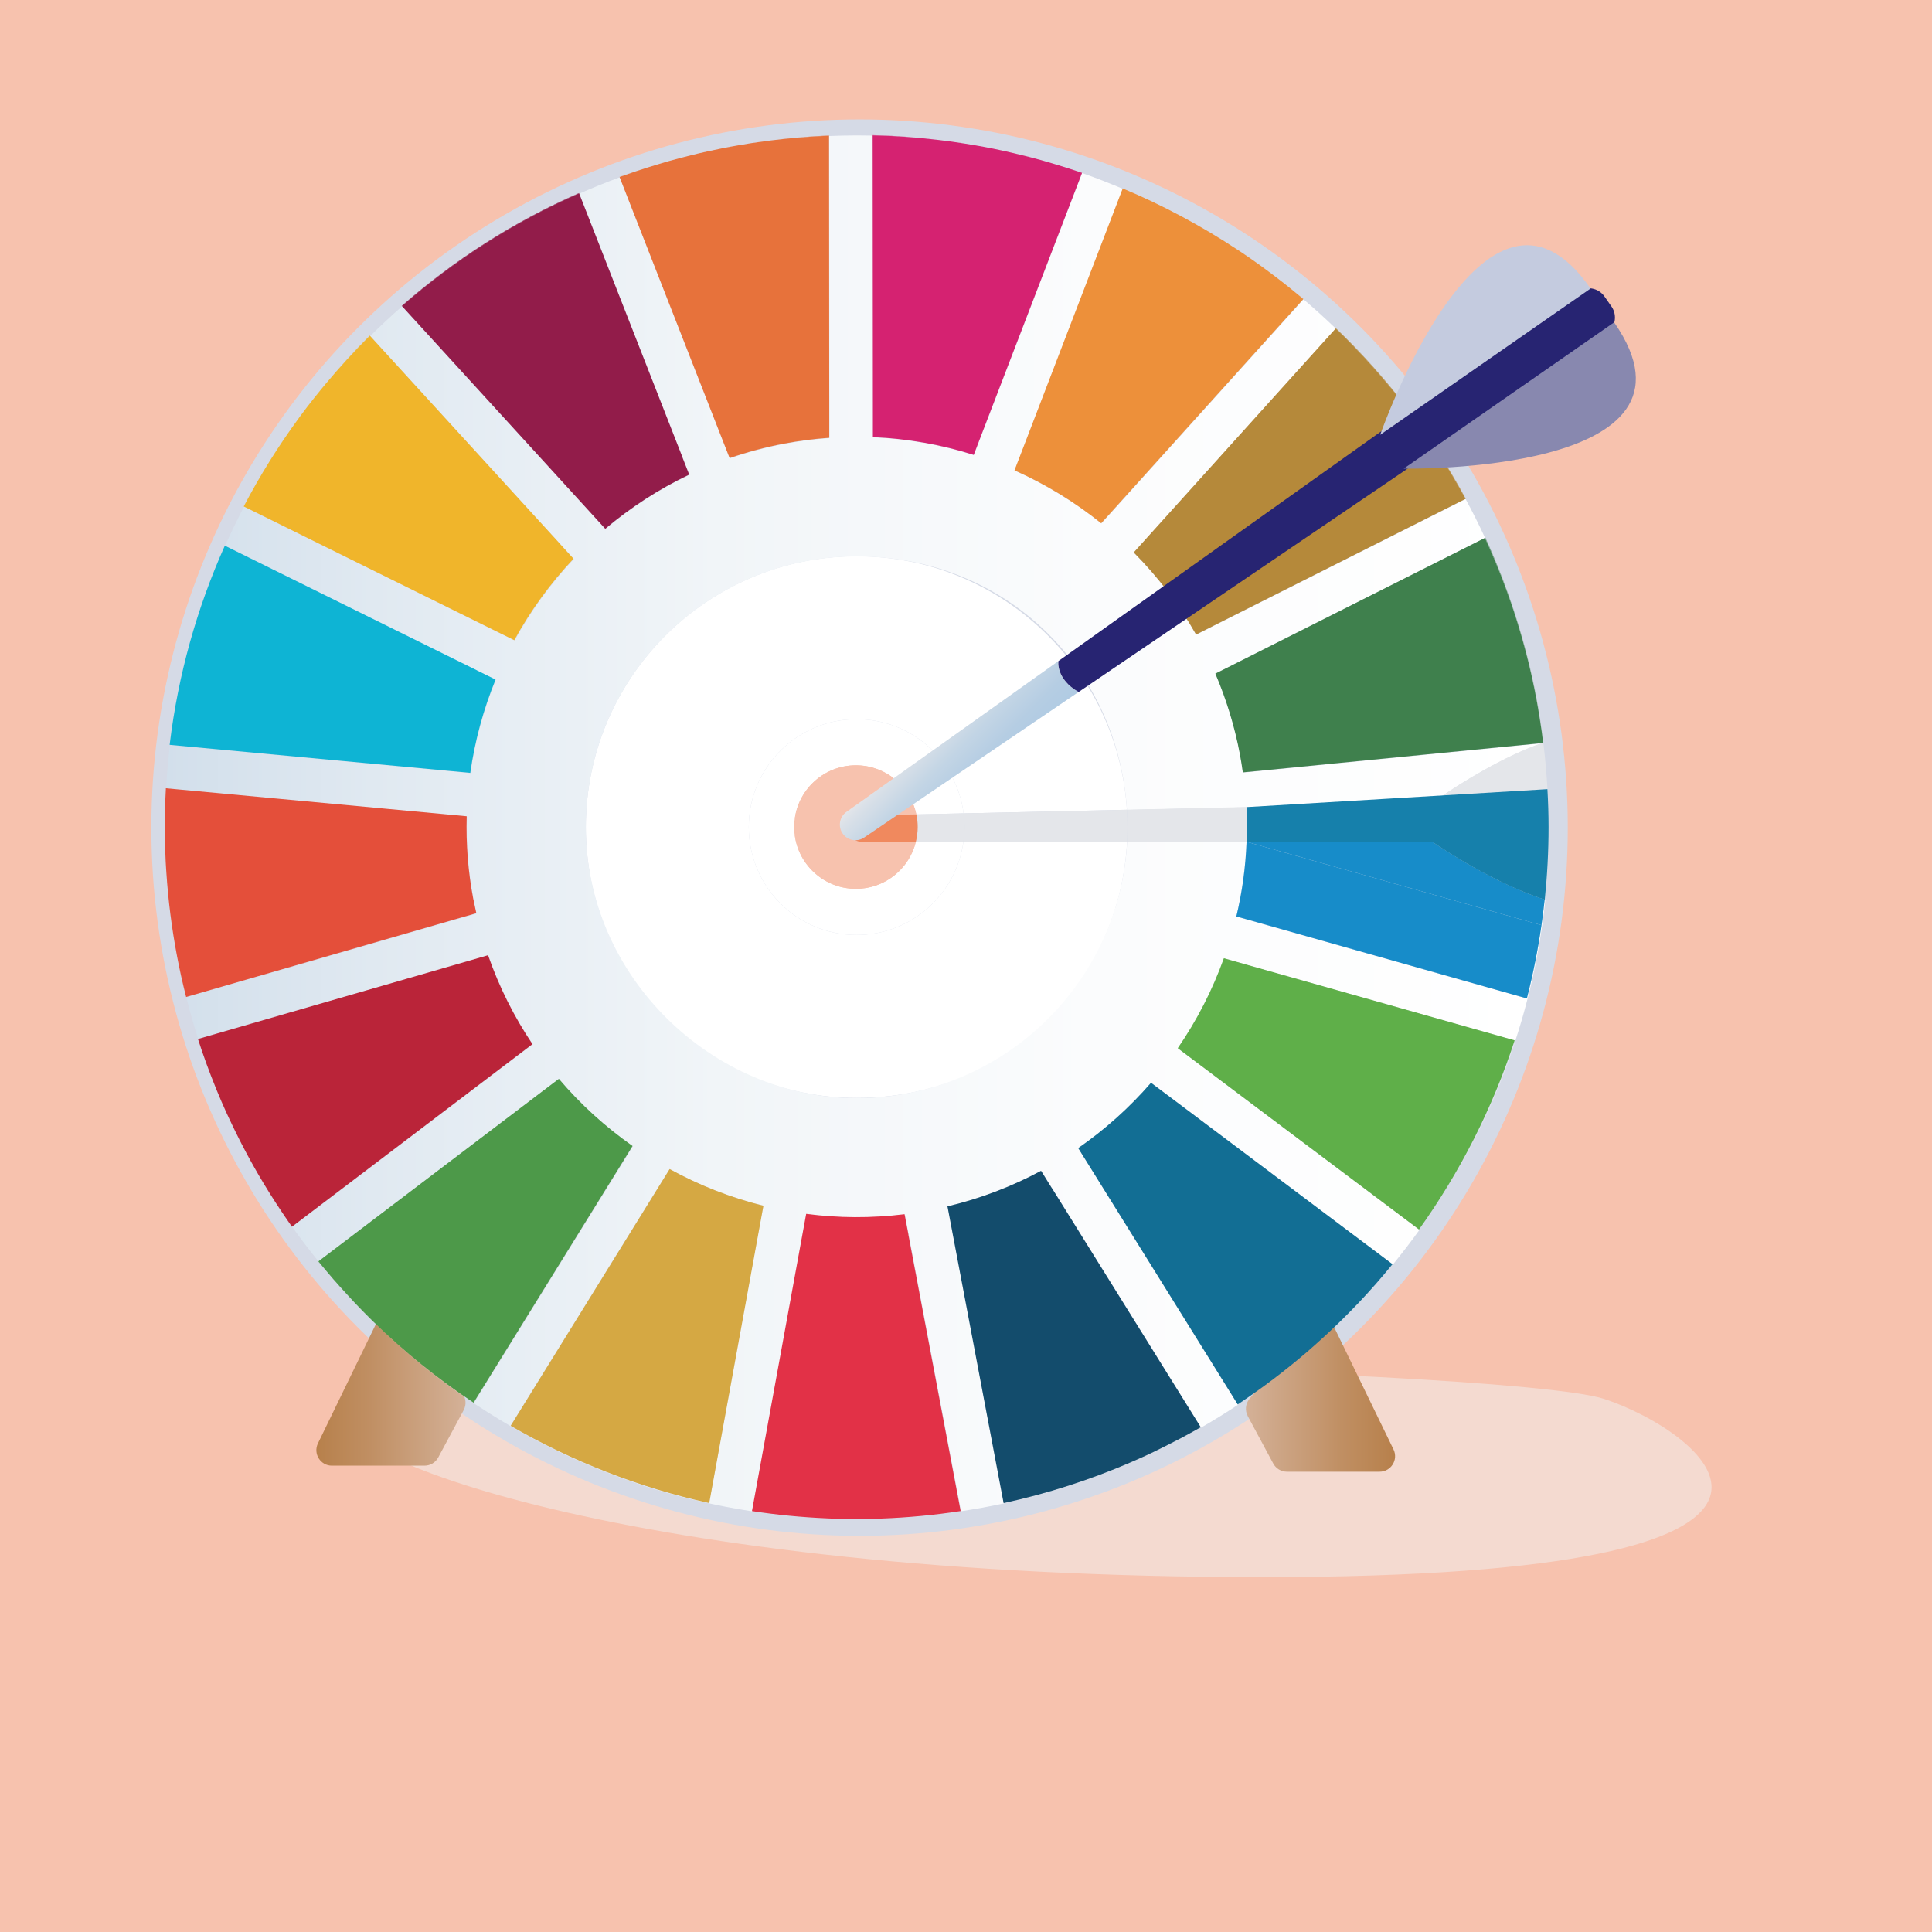 <?xml version="1.0" encoding="UTF-8"?>
<svg xmlns="http://www.w3.org/2000/svg" xmlns:xlink="http://www.w3.org/1999/xlink" id="Calque_1" data-name="Calque 1" viewBox="0 0 320 320">
  <defs>
    <style>
      .cls-1 {
        fill: #8888af;
      }

      .cls-1, .cls-2, .cls-3, .cls-4, .cls-5, .cls-6, .cls-7, .cls-8, .cls-9, .cls-10, .cls-11, .cls-12, .cls-13, .cls-14, .cls-15, .cls-16, .cls-17, .cls-18, .cls-19, .cls-20, .cls-21, .cls-22, .cls-23, .cls-24, .cls-25, .cls-26, .cls-27, .cls-28, .cls-29, .cls-30, .cls-31, .cls-32, .cls-33, .cls-34 {
        stroke-width: 0px;
      }

      .cls-2 {
        fill: #178cc9;
      }

      .cls-3 {
        fill: #f7c2ae;
      }

      .cls-4 {
        fill: #f0895e;
      }

      .cls-5 {
        fill: #921c4a;
      }

      .cls-6 {
        fill: url(#Dégradé_sans_nom_42);
      }

      .cls-7 {
        fill: #d52271;
      }

      .cls-8 {
        fill: #b5893a;
      }

      .cls-9 {
        fill: #a01e21;
      }

      .cls-10 {
        fill: #f4dad0;
      }

      .cls-11, .cls-35 {
        fill: none;
      }

      .cls-12 {
        fill: #d58079;
      }

      .cls-13 {
        fill: #1680ab;
      }

      .cls-14 {
        fill: #e44f3a;
      }

      .cls-15 {
        fill: #4d9949;
      }

      .cls-16 {
        fill: #126e94;
      }

      .cls-17 {
        fill: #d5a843;
      }

      .cls-18 {
        fill: #fff;
      }

      .cls-19 {
        fill: #5faf49;
      }

      .cls-20 {
        fill: #d5dae6;
      }

      .cls-21 {
        fill: #f0b52b;
      }

      .cls-22 {
        fill: #e4e6ea;
      }

      .cls-23 {
        fill: #ba2439;
      }

      .cls-24 {
        fill: #e7723b;
      }

      .cls-25 {
        fill: #c4cbdf;
      }

      .cls-26 {
        fill: url(#Dégradé_sans_nom_69);
      }

      .cls-35 {
        opacity: .3;
        stroke: #a21e20;
        stroke-miterlimit: 10;
        stroke-width: .5px;
      }

      .cls-27 {
        fill: url(#Dégradé_sans_nom_32-2);
      }

      .cls-28 {
        fill: #e23147;
      }

      .cls-29 {
        fill: url(#Dégradé_sans_nom_32);
      }

      .cls-30 {
        fill: #ed903a;
      }

      .cls-31 {
        fill: #0eb4d4;
      }

      .cls-32 {
        fill: #272472;
      }

      .cls-33 {
        fill: #3f804d;
      }

      .cls-34 {
        fill: #134c6c;
      }
    </style>
    <linearGradient id="Dégradé_sans_nom_32" data-name="Dégradé sans nom 32" x1="77.11" y1="230.12" x2="52.4" y2="230.12" gradientUnits="userSpaceOnUse">
      <stop offset="0" stop-color="#d4b198"></stop>
      <stop offset=".64" stop-color="#c08f63"></stop>
      <stop offset="1" stop-color="#b7804b"></stop>
    </linearGradient>
    <linearGradient id="Dégradé_sans_nom_32-2" data-name="Dégradé sans nom 32" x1="-8250.03" y1="231.12" x2="-8274.73" y2="231.12" gradientTransform="translate(-8043.66) rotate(-180) scale(1 -1)" xlink:href="#Dégradé_sans_nom_32"></linearGradient>
    <linearGradient id="Dégradé_sans_nom_69" data-name="Dégradé sans nom 69" x1="27.47" y1="136.33" x2="255.87" y2="136.33" gradientUnits="userSpaceOnUse">
      <stop offset="0" stop-color="#d2dfeb"></stop>
      <stop offset=".15" stop-color="#e0e9f1"></stop>
      <stop offset=".4" stop-color="#f1f5f8"></stop>
      <stop offset=".67" stop-color="#fbfcfd"></stop>
      <stop offset="1" stop-color="#fff"></stop>
    </linearGradient>
    <linearGradient id="Dégradé_sans_nom_42" data-name="Dégradé sans nom 42" x1="154.13" y1="120.49" x2="163.45" y2="129.82" gradientUnits="userSpaceOnUse">
      <stop offset="0" stop-color="#e4e6ea"></stop>
      <stop offset=".09" stop-color="#dbe1e8"></stop>
      <stop offset=".43" stop-color="#c3d5e5"></stop>
      <stop offset=".74" stop-color="#b5cde3"></stop>
      <stop offset="1" stop-color="#b0cbe3"></stop>
    </linearGradient>
  </defs>
  <rect class="cls-3" x="-.73" y="-3.95" width="324" height="324"></rect>
  <path class="cls-10" d="M57.78,233.76c-6.34,6.55,45.81,27.46,151.35,27.46s72.69-24.25,56.55-29.52-195.96-10.27-207.9,2.06Z"></path>
  <circle class="cls-20" cx="142.37" cy="137.08" r="117.3"></circle>
  <g>
    <path class="cls-18" d="M141.89,92.13c-24.74,0-44.86,20.12-44.86,44.86s20.12,44.86,44.86,44.86,43.51-18.81,44.79-42.41h-27.11c-1.2,8.71-8.65,15.42-17.68,15.42-9.87,0-17.87-8-17.87-17.87s8-17.87,17.87-17.87c9.1,0,16.59,6.8,17.71,15.6l27.05-.6c-1.49-23.4-20.99-41.99-44.76-41.99Z"></path>
    <path class="cls-18" d="M142.56,137.27c-.01-1.2.94-2.2,2.15-2.22l14.89-.33c-1.12-8.79-8.61-15.6-17.71-15.6-9.87,0-17.87,8-17.87,17.87s8,17.87,17.87,17.87c9.03,0,16.48-6.71,17.68-15.41h-14.81c-1.2,0-2.18-.97-2.2-2.17Z"></path>
    <path class="cls-3" d="M142.14,137.15c0-.69.54-1.26,1.23-1.27l8.52-.19c-.64-5.03-4.93-8.93-10.13-8.93-5.65,0-10.22,4.58-10.22,10.23s4.58,10.23,10.22,10.23c5.17,0,9.43-3.84,10.12-8.82h-8.48c-.69,0-1.25-.55-1.26-1.24Z"></path>
    <path class="cls-22" d="M159.76,136.99c0,.83-.08,1.65-.19,2.45h27.11c.04-.82.07-1.63.07-2.45,0-.97-.04-1.92-.1-2.87l-27.05.6c.09.75.16,1.5.16,2.27Z"></path>
    <g>
      <path class="cls-3" d="M142.56,137.27c-.01-1.2.94-2.2,2.15-2.22l7.07-.16c-.97-4.64-5.08-8.13-10.01-8.13-5.17,0-9.43,3.84-10.12,8.82h8.48c.69,0,1.25.55,1.26,1.24,0,.69-.54,1.26-1.23,1.27l-8.52.19c.64,5.03,4.93,8.93,10.14,8.93,4.8,0,8.82-3.31,9.92-7.77h-6.93c-1.2,0-2.18-.97-2.2-2.17Z"></path>
      <path class="cls-22" d="M159.76,136.99c0-.77-.07-1.53-.16-2.27l-7.82.17c.14.68.22,1.38.22,2.1,0,.85-.11,1.67-.31,2.45h7.89c.11-.81.19-1.62.19-2.45Z"></path>
      <path class="cls-4" d="M151.78,134.89l-9.07.16c-1.2.03-2.16,1.02-2.15,2.22.01,1.2.99,2.17,2.2,2.17h8.93c.19-.79.31-1.61.31-2.46,0-.72-.08-1.42-.22-2.1Z"></path>
    </g>
  </g>
  <path class="cls-35" d="M186.08,103.25c-10.21-13.41-26.35-22.07-44.51-22.07-30.88,0-55.91,25.03-55.91,55.91s25.03,55.91,55.91,55.91,55.91-25.03,55.91-55.91c0-10.44-2.86-20.21-7.84-28.57"></path>
  <path class="cls-29" d="M76.8,233.56l-4.22,7.85c-.45.83-1.32,1.35-2.26,1.35h-15.35c-1.89,0-3.14-1.98-2.31-3.69l9.79-20.15c.83-1.7,3.14-1.95,4.32-.48l9.78,12.3c.64.8.74,1.91.25,2.81Z"></path>
  <path class="cls-27" d="M206.67,234.56l4.22,7.85c.45.83,1.32,1.35,2.26,1.35h15.35c1.89,0,3.14-1.98,2.31-3.69l-9.79-20.15c-.83-1.7-3.14-1.95-4.32-.48l-9.78,12.3c-.64.8-.74,1.91-.25,2.81Z"></path>
  <g>
    <path class="cls-12" d="M213.93,47.94c.15.13.31.25.46.38-.15-.13-.31-.25-.46-.38Z"></path>
    <path class="cls-12" d="M49.86,68.76c.69-.93,1.4-1.85,2.12-2.76-.72.91-1.42,1.83-2.12,2.76Z"></path>
    <path class="cls-12" d="M27.33,133.91c.03-1.07.07-2.13.13-3.2-.06,1.06-.1,2.13-.13,3.2Z"></path>
    <path class="cls-12" d="M53.18,64.52c.26-.32.52-.63.78-.94-.26.31-.52.63-.78.94Z"></path>
    <path class="cls-12" d="M104.9,28.51c.16-.05.31-.11.47-.16-.16.05-.31.11-.47.16Z"></path>
    <path class="cls-12" d="M27.51,144.01c-.05-.86-.09-1.72-.13-2.58.03.86.08,1.72.13,2.58Z"></path>
    <path class="cls-12" d="M109.17,27.15c.48-.14.95-.29,1.44-.43-.48.14-.96.28-1.44.43Z"></path>
    <path class="cls-12" d="M37.47,184.2c-.52-1.15-1.02-2.3-1.5-3.47.48,1.17.98,2.33,1.5,3.47Z"></path>
    <path class="cls-12" d="M27.28,136.99c0,.08,0,.16,0,.24,0-1.08,0-2.16.04-3.23-.03,1-.04,2-.04,3Z"></path>
    <path class="cls-12" d="M27.34,140.54c-.02-.8-.04-1.6-.05-2.39,0,.8.02,1.6.05,2.39Z"></path>
    <path class="cls-12" d="M155.32,23.17c.07,0,.13.02.19.02-.07,0-.13-.02-.19-.02Z"></path>
    <path class="cls-12" d="M175.29,27.35c1.28.39,2.54.8,3.8,1.23-1.26-.43-2.53-.84-3.8-1.23Z"></path>
    <path class="cls-12" d="M163.05,24.34c1.01.19,2.01.39,3.01.61-1-.22-2-.42-3.01-.61Z"></path>
    <path class="cls-12" d="M167.35,25.24c1.03.24,2.06.48,3.09.75-1.02-.26-2.05-.51-3.09-.75Z"></path>
    <path class="cls-12" d="M170.94,26.11c1.27.33,2.53.69,3.78,1.07-1.25-.38-2.51-.74-3.78-1.07Z"></path>
    <path class="cls-12" d="M205.58,41.77c.97.65,1.93,1.32,2.88,2-.95-.68-1.91-1.35-2.88-2Z"></path>
    <path class="cls-12" d="M209.68,44.65c.54.39,1.07.8,1.6,1.2-.53-.4-1.06-.81-1.6-1.2Z"></path>
    <path class="cls-12" d="M127.06,23.34c.12-.02.25-.03.37-.05-.13.02-.25.03-.37.05Z"></path>
    <path class="cls-12" d="M121.54,24.19c.21-.04.41-.07.62-.11-.21.04-.41.07-.62.11Z"></path>
    <path class="cls-12" d="M117.34,25.04c.7-.15,1.39-.3,2.1-.44-.7.14-1.4.29-2.1.44Z"></path>
    <path class="cls-12" d="M39,187.44c-.36-.73-.71-1.47-1.06-2.21.34.74.7,1.47,1.06,2.21Z"></path>
    <path class="cls-12" d="M112.64,26.17c.64-.17,1.28-.33,1.92-.49-.64.16-1.28.32-1.92.49Z"></path>
    <path class="cls-12" d="M159.84,23.79c.41.06.81.13,1.22.2-.4-.07-.81-.13-1.22-.2Z"></path>
    <path class="cls-12" d="M207.07,231.2c-.24.17-.48.33-.72.5.24-.16.48-.33.72-.5Z"></path>
    <path class="cls-12" d="M194.35,238.86c-.91.47-1.83.93-2.75,1.38.92-.45,1.84-.91,2.75-1.38Z"></path>
    <path class="cls-12" d="M198.08,236.85c-.84.47-1.69.94-2.54,1.39.85-.45,1.7-.92,2.54-1.39Z"></path>
    <path class="cls-12" d="M137.69,251.51c1.4.05,2.79.09,4.2.09s2.72-.03,4.07-.08c-2.77.1-5.53.09-8.27,0Z"></path>
    <path class="cls-12" d="M221.47,219.38c-.68.66-1.37,1.31-2.07,1.95.7-.64,1.38-1.29,2.07-1.95Z"></path>
    <path class="cls-12" d="M224.91,215.91c-.9.95-1.82,1.88-2.76,2.8.93-.92,1.85-1.85,2.76-2.8Z"></path>
    <path class="cls-12" d="M217.82,222.76c-.46.41-.92.81-1.39,1.22.47-.4.93-.81,1.39-1.22Z"></path>
    <path class="cls-12" d="M211,228.36c-.17.13-.35.26-.52.39.17-.13.35-.26.52-.39Z"></path>
    <path class="cls-12" d="M47.18,201.46c-.14-.21-.29-.42-.43-.64.14.21.29.42.43.64Z"></path>
    <path class="cls-12" d="M40.91,191.14c-.38-.71-.76-1.42-1.12-2.14.37.72.74,1.43,1.12,2.14Z"></path>
    <path class="cls-12" d="M54.06,210.53c-.21-.25-.42-.5-.63-.75.21.25.42.5.63.75Z"></path>
    <path class="cls-12" d="M42.77,194.47c-.18-.3-.35-.6-.52-.91.17.3.35.61.52.91Z"></path>
    <path class="cls-12" d="M191.12,240.48c-1.23.58-2.46,1.15-3.72,1.69,1.25-.54,2.49-1.1,3.72-1.69Z"></path>
    <path class="cls-12" d="M57.79,214.76c-.46-.5-.91-1-1.37-1.5.45.5.91,1.01,1.37,1.5Z"></path>
    <g>
      <g>
        <path class="cls-18" d="M235.16,203.46c-.04.06-.09.12-.13.18h0c.04-.06.08-.12.13-.18Z"></path>
        <path class="cls-18" d="M174.25,246.92c1.04-.31,2.08-.63,3.11-.97-1.03.34-2.07.66-3.11.97Z"></path>
        <path class="cls-18" d="M177.36,245.96c.54-.18,1.08-.36,1.62-.54-.54.18-1.08.37-1.62.54Z"></path>
        <path class="cls-18" d="M178.98,245.41c1.12-.38,2.23-.78,3.33-1.19-1.1.42-2.22.81-3.33,1.19Z"></path>
        <path class="cls-18" d="M172.35,247.46c.64-.18,1.27-.35,1.9-.54-.63.19-1.27.36-1.9.54Z"></path>
        <path class="cls-18" d="M167.39,248.71c.98-.22,1.95-.46,2.91-.7-.97.25-1.94.48-2.91.7Z"></path>
        <path class="cls-18" d="M170.3,248c.69-.18,1.37-.35,2.05-.54-.68.19-1.36.37-2.05.54Z"></path>
        <path class="cls-18" d="M182.32,244.22c.36-.14.71-.28,1.07-.42-.36.14-.71.28-1.07.42Z"></path>
        <g>
          <path class="cls-18" d="M133.29,251.26c.25.02.49.04.74.06-.25-.02-.49-.04-.74-.06Z"></path>
          <path class="cls-18" d="M131.03,251.07c.75.07,1.5.13,2.26.19-.75-.06-1.51-.12-2.26-.19Z"></path>
          <path class="cls-18" d="M134.03,251.32c.99.07,1.99.13,2.99.17-1-.04-1.99-.1-2.99-.17Z"></path>
          <path class="cls-18" d="M124.62,250.28c.9.14,1.8.26,2.71.38-.91-.12-1.81-.24-2.71-.38Z"></path>
          <path class="cls-18" d="M130.23,250.99c.27.03.54.06.8.08-.27-.03-.54-.05-.8-.08Z"></path>
          <path class="cls-18" d="M127.33,250.66c.21.03.42.05.63.08-.21-.03-.42-.05-.63-.08Z"></path>
          <path class="cls-18" d="M127.96,250.74c.75.09,1.51.18,2.27.25-.76-.08-1.51-.16-2.27-.25Z"></path>
          <path class="cls-18" d="M124.62,250.28s-.04,0-.06,0h0s.04,0,.06,0Z"></path>
          <path class="cls-18" d="M227.83,212.71c-.93,1.06-1.88,2.1-2.85,3.13.97-1.02,1.92-2.07,2.85-3.13Z"></path>
          <path class="cls-18" d="M158.65,250.34c-1.25.19-2.49.35-3.73.49,1.25-.14,2.5-.3,3.73-.49Z"></path>
          <path class="cls-18" d="M159.12,250.27h0c-.16.01-.31.04-.47.06.16-.02.31-.04.47-.06Z"></path>
          <path class="cls-18" d="M230.64,209.39h0c-.05.06-.1.12-.15.18.05-.06.1-.12.15-.18Z"></path>
          <path class="cls-18" d="M230.49,209.57c-.75.92-1.53,1.83-2.31,2.73.78-.9,1.55-1.81,2.31-2.73Z"></path>
          <path class="cls-18" d="M228.18,212.3c-.12.14-.23.28-.35.41.12-.13.23-.27.35-.41Z"></path>
          <path class="cls-18" d="M237.57,199.94c-.78,1.19-1.58,2.36-2.41,3.52.83-1.16,1.62-2.33,2.41-3.52Z"></path>
          <path class="cls-18" d="M239.95,196.17c-.71,1.18-1.44,2.34-2.2,3.48.75-1.15,1.48-2.31,2.2-3.48Z"></path>
          <path class="cls-18" d="M154.92,250.82c-.3.03-.6.08-.9.11.3-.03.6-.08.9-.11Z"></path>
          <path class="cls-26" d="M255.87,149.01s-.01,0-.02,0c-.59,5.56-1.58,11.03-2.95,16.38l-44.81-12.65-3.31-.93c.95-4.01,1.53-8.15,1.69-12.35h-19.78c-1.28,23.61-20.88,42.42-44.79,42.42s-44.86-20.12-44.86-44.86,20.12-44.86,44.86-44.86,43.27,18.59,44.76,41.99l23.2-.52,15.86-.35,12.91-1.26c3.2-2.18,10.02-6.52,16.74-8.9l-46.08,4.52-3.41.33c-.14-.99-.3-1.99-.48-2.98-.89-4.69-2.27-9.16-4.07-13.38l3.05-1.53,41.61-20.95c-1.01-2.19-2.09-4.35-3.24-6.47l-41.59,20.94-3.03,1.53c-2.84-5.02-6.34-9.58-10.33-13.6h0l2.27-2.52,31.19-34.58c-1.74-1.67-3.52-3.29-5.36-4.85l-31.19,34.59-2.29,2.53c-4.38-3.52-9.21-6.47-14.36-8.76l1.23-3.19,16.69-43.47c-2.21-.93-4.45-1.82-6.74-2.61l-16.72,43.52-1.22,3.19c-5.34-1.69-10.95-2.7-16.7-2.94v-3.39s-.04-46.59-.04-46.59c-.88-.02-1.76-.03-2.64-.03-1.54,0-3.06.04-4.58.1l.04,46.63v3.4c-2.47.18-4.97.49-7.47.96-3.11.59-6.13,1.4-9.03,2.4l-1.24-3.16-16.99-43.39c-2.27.83-4.5,1.74-6.7,2.7l17,43.42,1.24,3.16c-5.06,2.4-9.72,5.44-13.9,8.97l-2.28-2.5-31.4-34.39c-1.82,1.59-3.58,3.23-5.29,4.93l31.44,34.42,2.29,2.51c-3.83,4.06-7.13,8.6-9.81,13.49l-3.08-1.52-41.73-20.63c1.99-3.8,4.2-7.49,6.6-11.04-8.4,12.39-14.44,26.5-17.47,41.68,1.68-8.36,4.28-16.45,7.72-24.13l41.76,20.65,3.08,1.52c-2.02,4.91-3.43,10.1-4.19,15.45l-3.39-.32-46.4-4.32c-.28,2.38-.5,4.78-.63,7.2l46.43,4.32,3.4.32c-.13,4.53.22,9.15,1.1,13.78h0c.14.77.31,1.52.48,2.28l-3.29.95-44.77,12.93c.59,2.34,1.25,4.66,1.98,6.94l44.77-12.93,3.28-.95c1.84,5.28,4.32,10.21,7.35,14.71l-2.73,2.07-37.1,28.17c1.39,1.97,2.85,3.88,4.37,5.75l37.1-28.17,2.72-2.06c3.59,4.23,7.7,7.97,12.22,11.14l-1.81,2.93-24.52,39.59c-5.92-3.94-11.47-8.43-16.58-13.4,16.76,16.37,38.5,27.65,62.7,31.34l8.36-45.85.62-3.38c5.31.7,10.77.74,16.29.06l.64,3.37,8.66,45.78c2.39-.37,4.77-.79,7.11-1.3l-8.66-45.76-.64-3.38c5.51-1.31,10.71-3.31,15.5-5.89l1.81,2.91,24.63,39.57c2.09-1.2,4.14-2.47,6.15-3.8l-24.62-39.56-1.8-2.89c4.49-3.11,8.53-6.74,12.06-10.82h0s2.75,2.06,2.75,2.06l37.24,27.99c1.52-1.87,2.99-3.78,4.4-5.74l-37.22-27.97-2.74-2.06c3.16-4.6,5.74-9.6,7.64-14.9l3.32.94,44.85,12.66c-2.73,8.36-6.4,16.36-10.91,23.83,8.51-14.04,14.11-30.03,15.9-47.15ZM117.46,248.95c-11.63-2.56-22.72-6.9-32.89-12.79l24.51-39.58,1.82-2.94c4.86,2.68,10.08,4.72,15.52,6.07l-.62,3.39-8.36,45.85Z"></path>
          <path class="cls-18" d="M239.96,196.15s0,.01-.01.02c0,0,0-.01.01-.02Z"></path>
          <path class="cls-18" d="M154.02,250.93c-1.58.17-3.16.31-4.74.41,1.59-.1,3.17-.25,4.74-.41Z"></path>
          <path class="cls-18" d="M237.76,199.66c-.06.09-.12.19-.18.29.06-.09.12-.19.18-.29Z"></path>
        </g>
        <path class="cls-18" d="M185.96,31.22v.02c.74.32,1.5.62,2.24.95-.74-.33-1.49-.66-2.24-.97Z"></path>
        <path class="cls-18" d="M183.39,243.8c1.27-.49,2.54-1,3.79-1.54-1.25.54-2.51,1.05-3.79,1.54Z"></path>
        <path class="cls-18" d="M167.39,248.71c-.39.09-.77.17-1.16.25h0c.39-.07.77-.17,1.16-.25Z"></path>
      </g>
      <path class="cls-18" d="M28.65,154.56c-.1-.65-.19-1.31-.28-1.96.09.65.18,1.31.28,1.96Z"></path>
      <path class="cls-18" d="M28.98,156.49c.27,1.6.58,3.18.92,4.75-.21-.98-.42-1.97-.61-2.97-.11-.6-.21-1.19-.31-1.79Z"></path>
      <path class="cls-18" d="M28.37,152.6c-.1-.76-.2-1.53-.29-2.3.09.77.19,1.53.29,2.3Z"></path>
      <path class="cls-18" d="M27.89,148.62c-.13-1.33-.26-2.67-.35-4.01.09,1.33.21,2.67.35,4.01Z"></path>
      <path class="cls-18" d="M28.08,150.3c-.07-.56-.13-1.12-.19-1.68.06.56.12,1.12.19,1.68Z"></path>
      <path class="cls-18" d="M28.98,156.49c-.11-.64-.23-1.28-.33-1.93.1.64.21,1.29.33,1.93Z"></path>
      <path class="cls-18" d="M30.02,161.81c-.04-.19-.08-.38-.12-.57.04.19.08.38.12.57Z"></path>
      <path class="cls-18" d="M34.16,176.08c.49,1.35,1.01,2.69,1.54,4.01-.54-1.33-1.05-2.67-1.54-4.01Z"></path>
      <path class="cls-18" d="M33.29,173.54c-.16-.48-.34-.96-.49-1.45h0c.16.49.33.97.5,1.45Z"></path>
      <path class="cls-18" d="M30.77,164.98c-.27-1.05-.52-2.11-.76-3.17.24,1.06.49,2.12.76,3.17Z"></path>
      <path class="cls-18" d="M30.81,165.15h0c-.01-.06-.03-.11-.04-.17.01.06.03.11.04.17Z"></path>
      <path class="cls-18" d="M33.29,173.54c.29.85.56,1.7.87,2.54-.3-.84-.58-1.69-.87-2.54Z"></path>
      <path class="cls-18" d="M149.28,251.35s-.01,0-.02,0c0,0,.01,0,.02,0Z"></path>
      <path class="cls-18" d="M149.26,251.35c-1.09.07-2.17.13-3.26.17,1.09-.04,2.18-.1,3.26-.17Z"></path>
      <path class="cls-18" d="M198.21,37.22c.59.33,1.17.67,1.75,1.01-.58-.34-1.16-.68-1.75-1.01Z"></path>
      <path class="cls-18" d="M191.18,33.56c2.23,1.07,4.41,2.2,6.56,3.41-2.15-1.2-4.33-2.34-6.56-3.41Z"></path>
      <path class="cls-18" d="M199.95,38.24c.37.22.73.44,1.1.66-.36-.22-.73-.44-1.1-.66Z"></path>
      <path class="cls-18" d="M202.48,39.77c.85.53,1.71,1.07,2.54,1.63-.84-.56-1.69-1.1-2.54-1.63Z"></path>
      <path class="cls-18" d="M190.65,33.31c.18.08.36.17.54.26-.18-.09-.36-.17-.54-.26Z"></path>
      <path class="cls-18" d="M201.05,38.9c.48.29.96.58,1.43.88-.47-.3-.95-.59-1.43-.88Z"></path>
      <path class="cls-18" d="M197.75,36.97c.15.09.31.17.46.25-.15-.09-.31-.17-.46-.25Z"></path>
      <path class="cls-18" d="M188.5,32.32c.72.32,1.43.65,2.15.99-.71-.34-1.43-.67-2.15-.99Z"></path>
      <path class="cls-18" d="M188.2,32.19c.1.04.2.09.3.13-.1-.04-.2-.09-.3-.13Z"></path>
      <path class="cls-18" d="M29.52,114.51c-.02.09-.04.18-.06.27.02-.09.04-.18.06-.27Z"></path>
      <path class="cls-18" d="M28.71,119.01c-.22,1.39-.42,2.78-.59,4.19.17-1.4.37-2.8.59-4.19Z"></path>
      <path class="cls-18" d="M29.46,114.78c-.25,1.27-.48,2.55-.69,3.83.21-1.28.44-2.56.69-3.83Z"></path>
      <path class="cls-18" d="M28.77,118.62c-.02.13-.05.26-.07.39.02-.13.05-.26.07-.39Z"></path>
      <path class="cls-18" d="M46.99,72.83s.04-.06.06-.09c-.02.03-.04.06-.06.09Z"></path>
      <path class="cls-18" d="M47.05,72.74c.8-1.18,1.62-2.35,2.47-3.5-.85,1.15-1.66,2.32-2.47,3.5Z"></path>
    </g>
    <path class="cls-12" d="M61.32,218.41c-.85-.84-1.68-1.69-2.5-2.55.82.86,1.65,1.71,2.5,2.55Z"></path>
    <path class="cls-19" d="M206.03,159.65l-3.32-.94c-1.9,5.29-4.47,10.29-7.64,14.9l2.74,2.06,37.22,27.97c6.82-9.53,12.18-20.1,15.84-31.33l-44.85-12.66Z"></path>
    <path class="cls-17" d="M110.91,193.64l-1.82,2.94-24.51,39.58c10.17,5.89,21.26,10.23,32.89,12.79l8.36-45.85.62-3.39c-5.45-1.35-10.66-3.4-15.52-6.07Z"></path>
    <path class="cls-23" d="M39.78,189c-.27-.52-.52-1.04-.78-1.57.26.52.52,1.05.78,1.57Z"></path>
    <path class="cls-23" d="M42.25,193.56c-.46-.8-.9-1.61-1.34-2.42.44.81.88,1.62,1.34,2.42Z"></path>
    <path class="cls-23" d="M48.36,203.18h.01c-.4-.58-.8-1.15-1.19-1.72.39.57.77,1.16,1.18,1.72Z"></path>
    <path class="cls-23" d="M35.97,180.73c-.09-.21-.17-.42-.26-.64.09.21.17.42.26.64Z"></path>
    <path class="cls-23" d="M37.95,185.23c-.16-.34-.33-.69-.48-1.03.16.35.32.69.48,1.03Z"></path>
    <path class="cls-23" d="M46.75,200.82c-1.39-2.07-2.72-4.19-3.98-6.35,1.26,2.17,2.59,4.29,3.98,6.35Z"></path>
    <path class="cls-23" d="M80.85,158.21l-3.28.95-44.78,12.93c.87,2.72,1.85,5.38,2.91,8,.09.21.17.42.26.64.48,1.17.98,2.33,1.5,3.47.16.35.32.69.48,1.03.34.74.7,1.47,1.06,2.21.26.52.51,1.05.78,1.57.37.72.74,1.43,1.12,2.14.44.81.88,1.62,1.34,2.42.17.3.35.61.52.91,1.26,2.16,2.59,4.28,3.98,6.35.14.21.29.42.43.64.39.57.79,1.15,1.19,1.71l37.1-28.17,2.73-2.07c-3.03-4.51-5.51-9.43-7.35-14.71Z"></path>
    <path class="cls-15" d="M61.86,218.94c-.18-.18-.36-.35-.54-.53.18.18.36.35.54.53Z"></path>
    <path class="cls-15" d="M52.72,208.94c.23.28.47.56.71.84-.23-.28-.46-.57-.69-.85h-.02Z"></path>
    <path class="cls-15" d="M58.81,215.86c-.34-.36-.68-.73-1.02-1.1.34.37.68.74,1.02,1.1Z"></path>
    <path class="cls-15" d="M56.43,213.26c-.8-.9-1.59-1.81-2.37-2.73.78.92,1.56,1.84,2.37,2.73Z"></path>
    <path class="cls-15" d="M92.56,178.69l-2.72,2.06-37.1,28.17c.23.28.46.57.69.85.21.25.42.5.63.75.77.92,1.56,1.83,2.37,2.73.45.5.91,1.01,1.37,1.5.34.37.68.74,1.02,1.1.82.86,1.65,1.71,2.5,2.55.18.18.36.35.54.53,5.11,4.98,10.66,9.46,16.58,13.4l24.52-39.59,1.81-2.93c-4.51-3.17-8.63-6.9-12.22-11.14Z"></path>
    <path class="cls-33" d="M255.36,123.08l.27-.03c-.31-2.46-.68-4.92-1.14-7.39-1.78-9.39-4.67-18.29-8.48-26.6l-.05.02c4.87,10.54,8.19,21.93,9.65,33.9-.08.03-.17.06-.25.09Z"></path>
    <path class="cls-33" d="M245.96,89.09l-41.61,20.95-3.05,1.53c1.8,4.22,3.19,8.69,4.07,13.38.19.99.34,1.99.48,2.98l3.41-.33,46.08-4.52c.08-.03.17-.06.25-.09-1.46-11.96-4.78-23.36-9.65-33.9Z"></path>
    <path class="cls-21" d="M49.52,69.24c.12-.16.23-.32.35-.48-.12.16-.23.32-.35.48Z"></path>
    <path class="cls-21" d="M61.27,55.61l-.03-.03c-2.56,2.55-4.98,5.22-7.29,7.99,2.31-2.77,4.75-5.42,7.32-7.96Z"></path>
    <path class="cls-21" d="M51.98,66c.39-.5.79-.99,1.2-1.49-.4.49-.8.99-1.2,1.49Z"></path>
    <path class="cls-21" d="M92.71,90.03l-31.44-34.42c-2.56,2.54-5,5.19-7.32,7.96-.26.31-.52.62-.78.94-.4.49-.8.99-1.2,1.49-.72.91-1.43,1.83-2.12,2.76-.12.16-.23.32-.35.48-3.4,4.64-6.46,9.54-9.13,14.64l41.73,20.63,3.08,1.52c2.68-4.89,5.98-9.43,9.81-13.49l-2.29-2.51Z"></path>
    <path class="cls-14" d="M27.32,133.99s0-.06,0-.08c0,.03,0,.06,0,.08Z"></path>
    <path class="cls-14" d="M27.3,138.14c0-.31-.01-.61-.01-.92,0,.3,0,.61.01.92Z"></path>
    <path class="cls-14" d="M27.46,130.57s0,.1,0,.14c0-.05,0-.1,0-.14h0Z"></path>
    <path class="cls-14" d="M27.38,141.43c-.01-.3-.03-.6-.03-.9,0,.3.02.6.03.9Z"></path>
    <path class="cls-14" d="M27.54,144.61c-.01-.2-.03-.4-.04-.59.01.2.02.4.04.59Z"></path>
    <path class="cls-14" d="M78.4,148.98h0c-.88-4.63-1.23-9.25-1.1-13.78l-3.4-.32-46.43-4.32s0,.1,0,.14c-.06,1.06-.1,2.13-.13,3.2,0,.03,0,.06,0,.08-.03,1.08-.04,2.15-.04,3.23,0,.31,0,.61.01.92,0,.8.02,1.59.05,2.39,0,.3.02.6.03.9.03.86.07,1.72.13,2.58.01.2.02.4.04.59.3,4.53.88,9.1,1.74,13.67.44,2.32.95,4.61,1.53,6.87l44.77-12.93,3.29-.95c-.17-.76-.33-1.51-.48-2.28Z"></path>
    <path class="cls-30" d="M208.46,43.77c.41.29.81.59,1.22.89-.41-.3-.81-.6-1.22-.89Z"></path>
    <path class="cls-30" d="M205.03,41.4c.18.12.37.24.55.36-.18-.12-.37-.24-.55-.36Z"></path>
    <path class="cls-30" d="M211.28,45.86c.89.68,1.78,1.37,2.65,2.08-.87-.71-1.76-1.4-2.65-2.08Z"></path>
    <path class="cls-30" d="M215.89,49.53c-.49-.41-1-.81-1.5-1.22.5.41.99.82,1.48,1.23l.02-.02Z"></path>
    <path class="cls-30" d="M214.39,48.31c-.15-.13-.31-.25-.46-.38-.87-.71-1.76-1.4-2.65-2.08-.53-.4-1.06-.81-1.6-1.2-.4-.3-.81-.59-1.22-.89-.95-.68-1.91-1.35-2.88-2-.18-.12-.37-.24-.55-.36-6.01-3.97-12.39-7.39-19.07-10.19l-16.7,43.5-1.23,3.19c5.15,2.29,9.98,5.24,14.36,8.76l2.29-2.53,31.19-34.59c-.49-.42-.98-.83-1.48-1.23Z"></path>
    <path class="cls-5" d="M95.9,31.98c-10.84,4.75-20.7,11.09-29.36,18.68l.03.03c8.72-7.62,18.61-13.94,29.35-18.67l-.02-.04Z"></path>
    <path class="cls-5" d="M112.92,75.44l-17-43.42c-10.74,4.72-20.63,11.04-29.35,18.67l31.4,34.39,2.28,2.5c4.19-3.53,8.85-6.57,13.9-8.97l-1.24-3.16Z"></path>
    <path class="cls-31" d="M28.09,123.37h0c0-.06.01-.11.02-.17,0,.06-.02.11-.02.17Z"></path>
    <path class="cls-31" d="M79,111.03l-41.76-20.65c-4.62,10.32-7.73,21.36-9.12,32.82,0,.06-.01.11-.02.17l46.4,4.32,3.39.32c.76-5.35,2.18-10.53,4.19-15.45l-3.08-1.52Z"></path>
    <path class="cls-24" d="M122.16,24.09c1.62-.28,3.26-.53,4.9-.75-1.63.21-3.27.46-4.9.75Z"></path>
    <path class="cls-24" d="M120.59,24.36c-.38.07-.76.16-1.14.24.7-.14,1.4-.28,2.1-.4-.32.06-.64.1-.95.16Z"></path>
    <path class="cls-24" d="M137.31,22.44c-3.28.14-6.57.43-9.87.85,3.25-.41,6.54-.68,9.87-.81v-.04Z"></path>
    <path class="cls-24" d="M114.56,25.69c.93-.23,1.86-.44,2.79-.65-.93.2-1.86.42-2.79.65Z"></path>
    <path class="cls-24" d="M102.61,29.29v.02c.77-.28,1.53-.54,2.29-.8-.76.26-1.53.51-2.29.78Z"></path>
    <path class="cls-24" d="M110.6,26.72c.67-.19,1.35-.37,2.03-.55-.68.18-1.36.36-2.03.55Z"></path>
    <path class="cls-24" d="M105.37,28.35c1.26-.42,2.53-.82,3.8-1.2-1.28.38-2.55.78-3.8,1.2Z"></path>
    <path class="cls-24" d="M137.35,69.11l-.04-46.63c-3.33.13-6.62.4-9.87.81-.12.02-.25.03-.37.05-1.65.21-3.28.46-4.9.75-.21.04-.41.07-.62.11-.7.13-1.4.26-2.1.4-.7.14-1.4.29-2.1.44-.93.2-1.86.42-2.79.65-.64.16-1.28.32-1.92.49-.68.18-1.36.36-2.03.55-.48.14-.96.28-1.44.43-1.28.38-2.54.78-3.8,1.2-.16.05-.31.11-.47.16-.76.26-1.52.53-2.28.8l16.99,43.39,1.24,3.16c2.9-1,5.92-1.81,9.03-2.4,2.5-.47,5-.79,7.47-.96v-3.4Z"></path>
    <path class="cls-28" d="M146,251.52s-.03,0-.05,0c.02,0,.03,0,.05,0Z"></path>
    <path class="cls-28" d="M137.69,251.51c-.23,0-.45-.02-.68-.03.23,0,.45.02.68.03Z"></path>
    <path class="cls-28" d="M150.46,204.48l-.64-3.37c-5.52.68-10.98.64-16.29-.06l-.62,3.38-8.36,45.85c4.1.63,8.26,1.03,12.45,1.21.23,0,.45.02.68.03,2.74.1,5.5.11,8.27,0,.02,0,.03,0,.05,0,4.35-.16,8.72-.57,13.11-1.24l-8.66-45.79Z"></path>
    <path class="cls-7" d="M170.44,25.99c.17.04.34.08.5.13-.17-.04-.34-.08-.5-.13Z"></path>
    <path class="cls-7" d="M166.05,24.95c.43.09.86.19,1.29.29-.43-.1-.86-.2-1.29-.29Z"></path>
    <path class="cls-7" d="M179.22,28.63s-.09-.03-.13-.04c.04.01.08.03.13.04h0Z"></path>
    <path class="cls-7" d="M155.52,23.19c1.45.17,2.89.38,4.32.6-1.43-.23-2.88-.43-4.32-.6Z"></path>
    <path class="cls-7" d="M144.53,22.38v.03c3.64.08,7.24.34,10.79.75-3.56-.42-7.16-.7-10.79-.78Z"></path>
    <path class="cls-7" d="M161.06,23.99c.66.11,1.33.23,1.99.35-.66-.12-1.32-.24-1.99-.35Z"></path>
    <path class="cls-7" d="M174.72,27.18c.19.06.38.11.57.17-.19-.06-.38-.11-.57-.17Z"></path>
    <path class="cls-7" d="M179.09,28.59c-1.26-.43-2.53-.84-3.8-1.23-.19-.06-.38-.11-.57-.17-1.25-.38-2.51-.74-3.78-1.07-.17-.04-.34-.08-.5-.13-1.02-.26-2.06-.51-3.09-.75-.43-.1-.86-.2-1.29-.29-1-.22-2-.42-3.01-.61-.66-.12-1.32-.24-1.99-.35-.4-.07-.81-.13-1.22-.2-1.43-.23-2.87-.43-4.32-.6-.07,0-.13-.02-.19-.02-3.55-.42-7.15-.67-10.79-.75l.04,46.59v3.39c5.75.24,11.36,1.25,16.7,2.94l1.22-3.19,16.72-43.52s-.08-.03-.13-.04Z"></path>
    <path class="cls-34" d="M191.6,240.24c-.16.08-.32.16-.48.24.16-.08.32-.16.48-.24Z"></path>
    <path class="cls-34" d="M195.54,238.25c-.39.21-.79.41-1.19.61.4-.2.79-.41,1.19-.61Z"></path>
    <path class="cls-34" d="M198.87,236.42v-.02c-.27.15-.53.31-.8.45.26-.15.53-.29.8-.44Z"></path>
    <path class="cls-34" d="M187.4,242.16c-.08.03-.15.07-.23.1.08-.03.15-.07.23-.1Z"></path>
    <path class="cls-34" d="M174.24,196.83l-1.81-2.91c-4.79,2.58-9.99,4.58-15.5,5.89l.64,3.38,8.66,45.77c7.31-1.59,14.31-3.85,20.95-6.71.08-.03.15-.07.23-.1,1.25-.54,2.49-1.1,3.72-1.69.16-.08.32-.16.48-.24.93-.45,1.84-.91,2.75-1.38.4-.2.79-.41,1.19-.61.85-.45,1.7-.92,2.54-1.39.26-.15.52-.3.79-.45l-24.63-39.57Z"></path>
    <path class="cls-8" d="M242.72,82.63l.05-.02c-5.71-10.59-13-20.09-21.5-28.24l-.03.03c8.54,8.21,15.81,17.73,21.49,28.23Z"></path>
    <path class="cls-8" d="M221.24,54.4l-31.19,34.58-2.27,2.52h0c3.99,4.02,7.49,8.58,10.33,13.6l3.03-1.53,41.59-20.94c-5.68-10.5-12.95-20.02-21.49-28.23Z"></path>
    <path class="cls-16" d="M219.4,221.33c-.52.48-1.05.96-1.58,1.43.53-.47,1.06-.95,1.58-1.43Z"></path>
    <path class="cls-16" d="M224.91,215.91s.05-.05.07-.07c-.02.02-.05.05-.07.07Z"></path>
    <path class="cls-16" d="M216.43,223.97c-1.76,1.51-3.57,2.98-5.43,4.38,1.86-1.41,3.67-2.87,5.43-4.38Z"></path>
    <path class="cls-16" d="M222.15,218.71c-.23.22-.46.45-.69.67.23-.22.46-.44.69-.67Z"></path>
    <path class="cls-16" d="M205.02,232.62c.45-.3.88-.61,1.33-.92-.44.3-.89.6-1.34.9v.02Z"></path>
    <path class="cls-16" d="M210.48,228.75c-1.12.84-2.25,1.66-3.41,2.46,1.15-.8,2.29-1.62,3.41-2.46Z"></path>
    <path class="cls-16" d="M193.39,181.4l-2.75-2.06h0c-3.53,4.07-7.57,7.71-12.06,10.82l1.8,2.89,24.62,39.56c.45-.3.9-.6,1.34-.9.24-.16.48-.33.72-.5,1.15-.8,2.29-1.62,3.41-2.46.17-.13.35-.26.52-.39,1.85-1.41,3.66-2.87,5.43-4.38.47-.4.93-.81,1.39-1.22.53-.47,1.06-.95,1.58-1.43.7-.64,1.39-1.29,2.07-1.95.23-.22.46-.44.69-.67.93-.92,1.85-1.85,2.76-2.8.02-.02.05-.05.07-.07,1.97-2.08,3.86-4.23,5.66-6.45l-37.25-27.99Z"></path>
  </g>
  <g>
    <path class="cls-6" d="M175.31,109.49l-35.12,24.99c-1.15.82-1.43,2.42-.62,3.58.81,1.16,2.4,1.46,3.57.66l35.5-24.1c-3.83-2.2-3.34-5.13-3.34-5.13Z"></path>
    <path class="cls-32" d="M266.91,50.77l-1.15-1.65c-1.02-1.47-3.05-1.82-4.51-.79l-85.94,61.16s-.47,2.95,3.34,5.13c0,0,72.46-49.19,87.43-59.36,1.48-1.01,1.85-3.03.83-4.5Z"></path>
  </g>
  <g>
    <path class="cls-25" d="M263.45,47.79l-34.85,24.23s17.3-49.47,34.85-24.23Z"></path>
    <path class="cls-1" d="M267.35,53.39l-34.85,24.23s52.4,1.01,34.85-24.23Z"></path>
  </g>
  <g>
    <path class="cls-11" d="M186.65,134.12c-1.49-23.4-20.99-41.99-44.76-41.99s-44.86,20.12-44.86,44.86,20.12,44.86,44.86,44.86,43.51-18.81,44.79-42.41c.04-.81.07-1.63.07-2.45,0-.97-.04-1.92-.1-2.87Z"></path>
    <polygon class="cls-11" points="186.68 139.44 206.46 139.44 206.46 139.44 186.68 139.44"></polygon>
    <polygon class="cls-22" points="225.71 133.25 221.63 133.34 225.71 133.25 225.71 133.25"></polygon>
    <path class="cls-9" d="M206.53,135.13h-.05c.04,1.45.04,2.88-.02,4.31h0s.12-2.23.07-4.31Z"></path>
    <path class="cls-22" d="M207.15,135.46l.11-.39c-.01-.5-.76-.94-.8-1.4l-19.81.44c.06.95.1,1.91.1,2.87,0,.82-.03,1.64-.07,2.45h19.78c.05-1.43.73-2.54.68-3.98Z"></path>
    <path class="cls-22" d="M238.31,132.2l18-1.5c-.15-2.59-.38-5.17-.69-7.72-6.8,2.36-13.75,6.79-16.99,9h0c-.11.08-.21.15-.32.22Z"></path>
    <path class="cls-2" d="M204.78,151.79l3.31.93,44.81,12.65c1.02-3.98,1.83-8.03,2.42-12.13l-48.85-13.81c-.16,4.21-.73,8.34-1.69,12.35Z"></path>
    <path class="cls-18" d="M238.31,132.2c.1-.07.21-.14.32-.22l-12.91,1.26h0l12.6-1.05Z"></path>
    <path class="cls-2" d="M238.31,132.2c.1-.07.2-.14.32-.22h0c-.11.07-.22.15-.32.22h0Z"></path>
    <polygon class="cls-2" points="206.46 139.44 206.46 139.44 209.88 139.44 206.46 139.44"></polygon>
    <path class="cls-2" d="M237.79,132.56s0,0-.01,0c0,0,0,0,.01,0Z"></path>
    <path class="cls-2" d="M237.5,132.76c-.12.09-.24.17-.33.23.09-.07.21-.15.33-.23Z"></path>
    <polygon class="cls-2" points="221.63 133.34 206.46 133.68 206.46 133.68 209.85 133.6 221.63 133.34"></polygon>
    <polygon class="cls-2" points="225.71 133.25 221.63 133.34 209.85 133.6 225.71 133.25"></polygon>
    <path class="cls-2" d="M237.25,139.43h-4s-23.37,0-23.37,0h-3.41s48.85,13.81,48.85,13.81c.2-1.41.38-2.82.53-4.24-8.15-2.64-16.58-8.2-18.6-9.57Z"></path>
    <path class="cls-13" d="M237.17,132.99c.09-.07.21-.15.33-.23.09-.06.18-.12.27-.19,0,0,0,0,.01,0,.16-.11.32-.23.51-.36l-12.6,1.05,7.5-.17,3.96-.09Z"></path>
    <polygon class="cls-2" points="225.71 133.25 225.71 133.25 233.21 133.08 225.71 133.25"></polygon>
    <path class="cls-2" d="M238.31,132.2h0c-.19.13-.36.25-.51.36.16-.11.33-.23.51-.36Z"></path>
    <path class="cls-2" d="M237.78,132.57c-.1.07-.19.13-.27.19.09-.06.18-.12.27-.19Z"></path>
  </g>
  <path class="cls-13" d="M256.3,130.71l-49.84,2.97c.04.45.06.95.07,1.45.05,2.08-.07,4.31-.07,4.31h3.41s23.37,0,23.37,0h4c2.01,1.37,10.44,6.93,18.6,9.57,0,0,.01,0,.02,0,.41-3.95.63-7.96.63-12.02,0-2.11-.07-4.2-.19-6.29ZM209.88,134.8c0-.25-.01-.5-.02-.75h0c0,.25.01.5.02.75l3.62-.35h0l-3.62.35Z"></path>
</svg>
